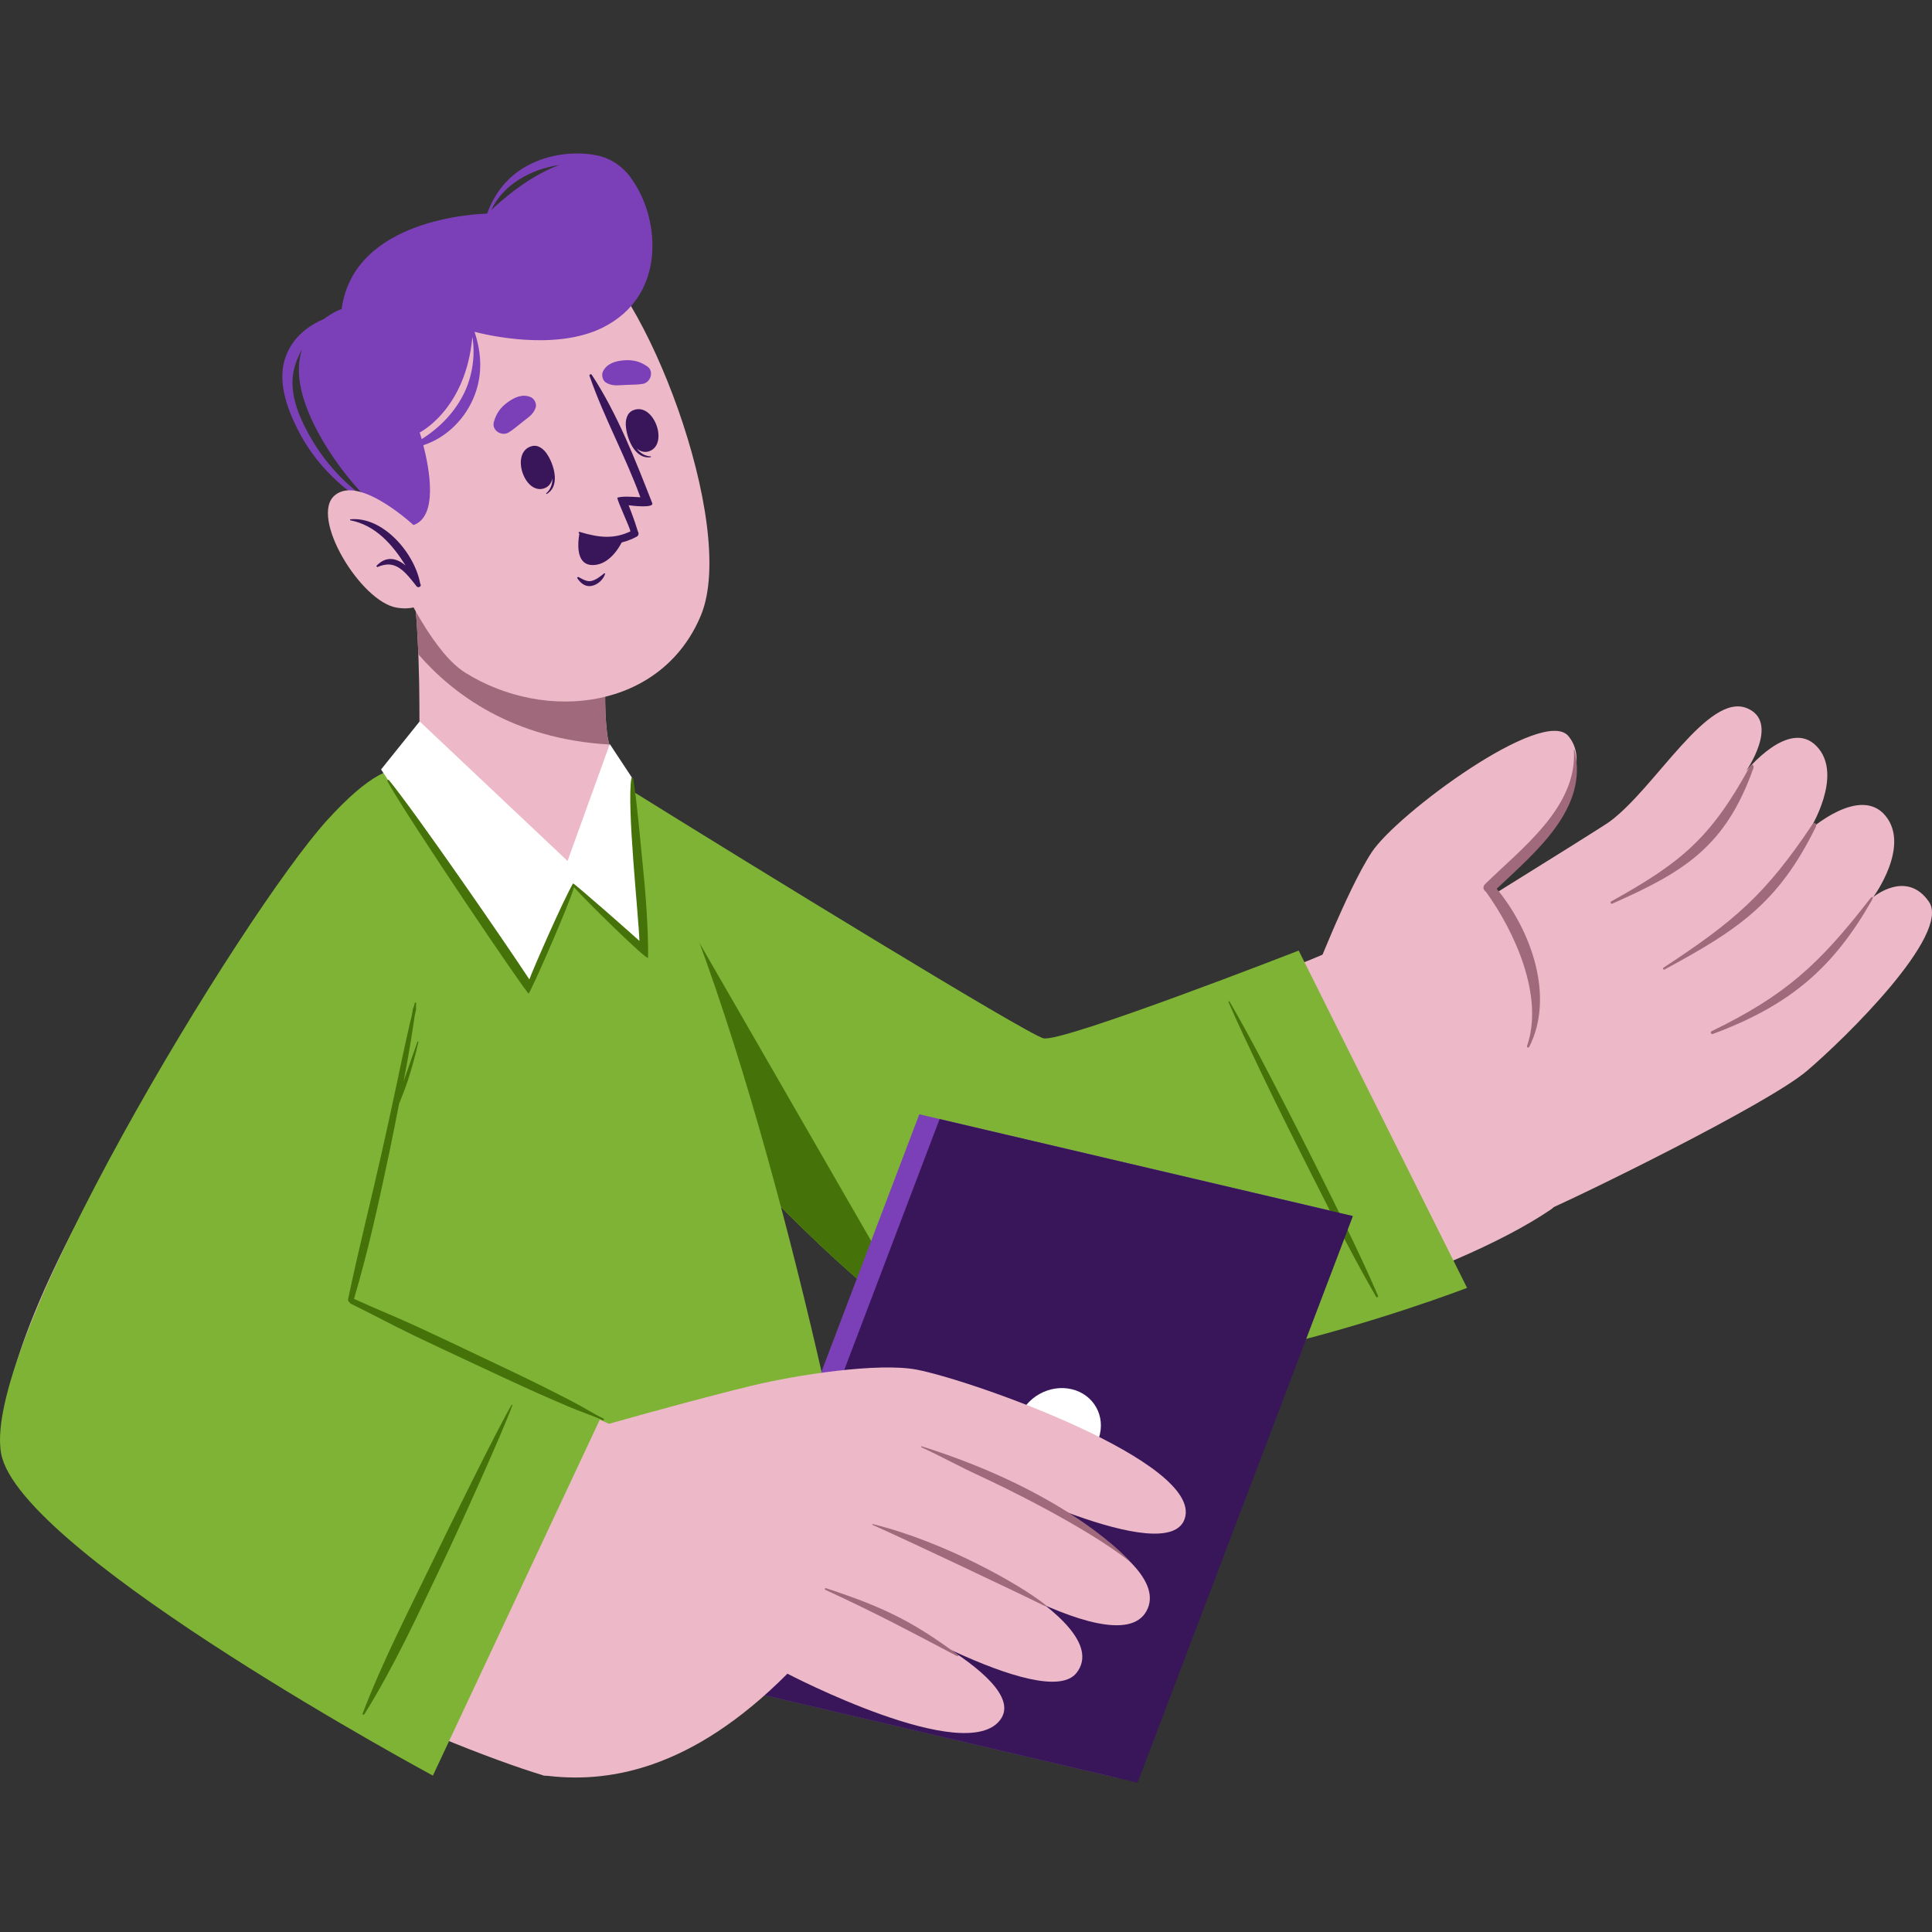 <svg xmlns="http://www.w3.org/2000/svg" width="300" height="300" viewBox="0 0 300 300" fill="none">
<rect x="0" y="0" width="300" height="300" fill="#333333" stroke="none"/>
<path d="M81.318 137.639C90 150.477 135.378 211.938 159.85 211.016C189.498 209.899 225.711 198.049 240.784 187.834C249.232 182.108 219.988 141.116 211.759 145.305C198.774 151.917 168.585 161.462 163.365 162.606C158.145 163.746 120.304 135.485 97.556 123.092C77.066 111.927 75.2 128.593 81.318 137.639Z" fill="#EDB9C9"/>
<path d="M239.329 188.292C244.927 185.951 274.48 171.463 280.546 166.312C286.613 161.16 302.996 145.067 299.522 140.021C296.047 134.975 290.875 139.302 290.875 139.302C290.875 139.302 296.716 131.411 292.757 126.651C288.798 121.89 280.972 128.887 280.972 128.887C280.972 128.887 286.379 120.346 282.09 115.88C277.801 111.414 271.11 119.767 271.11 119.767C271.11 119.767 276.419 112.188 271.336 109.996C265.223 107.357 257.015 122.435 249.89 127.621C248.273 128.799 215.401 149.153 215.401 149.153L239.329 188.292Z" fill="#EDB9C9"/>
<path d="M271.698 119.062C265.634 130.134 261.067 133.93 250.2 139.963C249.987 140.079 250.115 140.422 250.349 140.319C261.526 135.381 267.944 131.448 272.249 119.327C272.459 118.736 271.986 118.535 271.698 119.062Z" fill="#A06A7C"/>
<path d="M281.438 127.997C274.135 138.949 269.216 143.11 258.3 150.265C258.145 150.365 258.3 150.638 258.465 150.548C269.761 144.426 276.074 140.353 281.932 128.453C282.197 127.915 281.771 127.498 281.438 127.997Z" fill="#A06A7C"/>
<path d="M290.308 139.649C282.473 149.74 277.277 154.535 265.788 160.12C265.517 160.253 265.682 160.659 265.968 160.555C278.238 155.998 284.765 150.065 290.589 139.919C290.987 139.229 290.801 139.013 290.308 139.649Z" fill="#A06A7C"/>
<path d="M203.443 153.058C203.443 153.058 209.088 138.28 212.999 132.335C216.91 126.389 239.643 109.601 243.546 114.304C248.589 120.377 237.376 132.654 231.098 137.95C231.098 137.95 242.775 151.987 236.633 162.54C230.493 173.092 203.443 153.058 203.443 153.058Z" fill="#EDB9C9"/>
<path d="M244.386 116.427C244.988 125.281 236.3 131.702 230.593 137.294C230.159 137.719 230.349 138.218 230.74 138.484C235.241 144.696 239.781 154.767 237.117 162.412C237.04 162.635 237.346 162.776 237.455 162.562C241.425 154.751 237.772 144.493 232.407 138.006C238.347 132.362 246.779 125.541 244.471 116.417L244.386 116.427Z" fill="#A06A7C"/>
<path d="M201.66 147.605L227.804 199.978C227.804 199.978 170.51 222.155 148.206 209.689C125.902 197.223 91.421 154.41 84.244 144.641C68.54 123.265 80.867 112.057 98.383 122.962C115.897 133.867 159.238 160.476 162.019 161.225C164.799 161.974 201.66 147.605 201.66 147.605Z" fill="#7EB336"/>
<path d="M78.987 121.539C78.989 121.536 78.992 121.534 78.993 121.531C78.992 121.534 78.99 121.536 78.987 121.539Z" fill="#EAC881"/>
<path d="M143.28 206.581C121.144 191.307 90.911 153.713 84.251 144.633C78.029 136.166 76.205 129.296 77.359 124.766C77.679 123.506 78.232 122.426 78.983 121.543L78.987 121.539C78.99 121.536 78.992 121.534 78.993 121.531C80.546 119.716 82.95 118.739 85.934 118.739C88.219 118.739 90.843 119.311 93.689 120.517L143.28 206.581Z" fill="#457209"/>
<path d="M213.693 201.384C210.368 195.623 207.352 189.684 204.353 183.739C201.352 177.79 198.336 171.845 195.483 165.818C193.87 162.414 192.238 159.017 190.743 155.553L190.896 155.462C194.217 161.212 197.261 167.145 200.295 173.059C203.336 178.989 206.317 184.956 209.242 190.947C210.893 194.332 212.485 197.748 213.982 201.212C214.055 201.382 213.79 201.552 213.693 201.384Z" fill="#457209"/>
<path d="M133.11 239.299C116.886 249.562 97.651 255.506 77.029 255.506C52.491 255.506 29.919 247.098 12.042 232.98C17.783 203.139 31.884 152.205 61.101 118.651C69.261 109.275 91.49 112.021 94.079 115.78C111.519 141.114 126.995 207.209 133.11 239.299Z" fill="#7EB336"/>
<path d="M109.31 261.013L173.487 276.069L206.925 188.084L142.748 173.027L109.31 261.013Z" fill="#7B40B7"/>
<path d="M112.463 261.753L176.64 276.809L210.079 188.823L145.901 173.767L112.463 261.753Z" fill="#381659"/>
<path d="M170.631 223.291C169.521 226.667 165.825 228.749 162.377 227.94C158.93 227.132 157.036 223.739 158.147 220.362C159.258 216.984 162.952 214.904 166.4 215.712C169.847 216.521 171.742 219.915 170.631 223.291Z" fill="white"/>
<path d="M49.541 130.686C30.979 156.527 -8.946 215.536 2.834 229.171C22.203 251.588 69.481 271.216 84.293 275.656C90.686 277.571 113.568 231.114 107.541 227.295C100.308 222.714 53.992 204.517 53.764 202.274C53.515 199.811 62.187 168.031 65.036 142.951C68.571 111.82 57.285 119.905 49.541 130.686Z" fill="#EDB9C9"/>
<path d="M84.256 224.042C84.256 224.042 103.736 218.331 116.651 215.193C123.856 213.443 136.477 211.546 142.358 212.681C151.155 214.378 186.862 227.102 183.962 235.826C181.34 243.722 152.051 228.897 152.051 228.897C152.051 228.897 182.927 241.244 178.02 250.173C173.113 259.1 142.249 237.95 142.249 237.95C142.249 237.95 173.69 251.347 167.173 259.752C162.248 266.105 133.214 248.523 133.214 248.523C133.214 248.523 160.159 260.227 155.375 266.978C150.089 274.437 122.271 259.889 122.271 259.889C107.224 275.003 94.167 277.018 84.293 275.655C81.994 275.337 84.256 224.042 84.256 224.042Z" fill="#EDB9C9"/>
<path d="M143.086 224.572C166.524 231.931 175.764 242.721 175.46 242.483C168.291 236.888 155.675 230.815 152.123 229.171C148.581 227.533 146.562 226.347 143.019 224.705L143.086 224.572Z" fill="#A06A7C"/>
<path d="M135.485 236.651C146.806 239.415 158.61 246.203 162.309 249.18C162.608 249.42 162.436 249.484 162.09 249.311C157.633 247.1 139.972 238.747 135.432 236.759L135.485 236.651Z" fill="#A06A7C"/>
<path d="M128.236 246.61C138.175 249.841 142.3 252.291 148.717 256.92C149.025 257.141 148.756 257.241 148.412 257.061C141.667 253.505 136.401 250.668 128.146 246.86C128.018 246.8 128.082 246.56 128.236 246.61Z" fill="#A06A7C"/>
<path d="M93.294 220.109L67.219 275.717C67.219 275.717 5.056 242.221 0.362 226.472C-4.332 210.722 37.941 141.502 50.781 127.378C63.62 113.256 67.791 119.044 67.426 135.158C67.063 151.271 54.401 201.492 54.708 202.43C55.017 203.37 93.294 220.109 93.294 220.109Z" fill="#7EB336"/>
<path d="M59.334 178.709C60.178 174.944 61.002 171.173 61.798 167.398C62.212 165.434 62.617 163.472 63.058 161.516C63.262 160.615 63.459 159.711 63.663 158.81C63.764 158.364 63.912 157.915 63.985 157.463C64.256 155.804 64.013 157.276 64.436 155.675L64.624 155.705C64.515 156.744 64.729 156.33 64.528 157.116C64.378 157.706 64.311 158.296 64.221 158.899C64.087 159.812 63.938 160.722 63.794 161.633C63.498 163.502 63.158 165.359 62.805 167.219C62.759 167.463 62.705 167.708 62.658 167.952L62.723 167.751C63.414 165.735 64.128 163.73 64.839 161.721L64.979 161.763C64.503 163.846 63.952 165.891 63.282 167.919C62.895 169.091 62.436 170.236 61.973 171.379C61.484 173.858 61.006 176.341 60.483 178.816C58.866 186.476 57.198 194.18 54.97 201.69C58.223 203.175 61.545 204.512 64.796 206.009C68.058 207.513 71.298 209.059 74.54 210.599C77.781 212.139 81.027 213.668 84.24 215.263C85.773 216.024 87.291 216.816 88.817 217.594C90.476 218.438 92.047 219.473 93.721 220.279C93.893 220.361 93.736 220.606 93.567 220.529C91.824 219.725 89.969 219.15 88.205 218.384C86.656 217.711 85.1 217.053 83.56 216.364C80.28 214.894 77.026 213.367 73.77 211.845C70.518 210.326 67.262 208.812 64.026 207.254C60.799 205.701 57.652 203.985 54.431 202.423L54.23 202.185C54.105 202.088 54.01 201.952 54.051 201.754C55.657 194.04 57.611 186.396 59.334 178.709Z" fill="#457209"/>
<path d="M67.371 242.046C69.313 238.018 77.191 221.958 79.453 218.121L79.574 218.17C78.132 222.255 70.823 238.329 68.886 242.37C65.024 250.422 61.307 258.601 56.577 266.191C56.494 266.325 56.245 266.246 56.308 266.082C59.452 257.837 63.545 249.988 67.371 242.046Z" fill="#457209"/>
<path d="M91.307 135.956C84.46 138.419 71.16 129.035 65.401 120.861C65.009 120.299 65.21 113.899 65.088 106.107C64.994 101.38 64.778 96.119 64.235 91.332L95.085 95.221C95.085 95.221 93.272 105.589 94.271 113.928C94.362 114.624 94.505 115.266 94.7 115.869L94.78 116.189C95.812 119.853 97.925 133.571 91.307 135.956Z" fill="#EDB9C9"/>
<path d="M94.269 113.921C94.348 114.532 94.472 115.077 94.628 115.607C79.513 114.766 70.216 107.667 64.959 101.6C64.834 98.183 64.615 94.642 64.241 91.335L95.081 95.22C95.081 95.22 93.272 105.594 94.269 113.921Z" fill="#A06A7C"/>
<path d="M53.839 58.358C52.495 69.48 63.48 98.959 72.19 104.42C84.817 112.338 102.791 110.115 108.837 95.553C114.696 81.438 99.699 43.271 90.222 38.586C76.262 31.686 55.825 41.932 53.839 58.358Z" fill="#EDB9C9"/>
<path d="M94.275 86.98C93.642 87.425 92.911 87.732 92.058 87.739C90.308 87.758 89.857 86.272 89.803 84.91C91.602 84.609 93.66 85.319 94.275 86.98Z" fill="#F495B8"/>
<path fill-rule="evenodd" clip-rule="evenodd" d="M76.268 32.633C77.739 31.223 82.006 27.407 86.845 25.611C82.449 26.284 78.162 28.593 76.268 32.633ZM98.423 28.302C102.347 34.111 103.573 45.909 93.565 50.88C86.172 54.552 75.499 51.999 73.683 51.522C74.754 54.703 74.968 58.056 73.7 61.369C72.334 64.949 69.383 67.95 65.735 69.132C66.668 72.742 68.066 80.162 64.232 81.522C63.091 81.926 61.256 81.056 59.187 79.382C53.661 76.66 49.014 72.233 46.221 66.681C44.483 63.227 42.933 58.89 44.471 55.101C45.611 52.301 47.777 50.626 50.316 49.522C51.761 48.416 53.054 47.98 53.054 47.98C54.942 33.904 74.232 33.205 75.641 33.173C76.701 30.255 78.469 27.854 81.111 26.185C84.42 24.096 88.718 23.381 92.56 24.103C95.086 24.578 97.114 26.159 98.423 28.302ZM57.447 77.837C53.59 75.267 50.371 71.764 48.089 67.685C46.276 64.448 44.678 60.616 45.772 56.891C46.035 55.994 46.415 55.098 46.895 54.245C46.356 55.897 46.197 57.937 46.753 60.434C48.074 66.377 52.988 73.548 57.447 77.837ZM72.171 60.824C70.731 63.916 68.323 66.383 65.48 68.191C65.296 67.544 65.167 67.158 65.167 67.158C65.167 67.158 72.319 63.622 73.35 52.315C73.829 55.184 73.35 58.292 72.171 60.824ZM97.806 59.749C98.463 59.732 99.109 59.714 99.781 59.612C101.034 59.422 101.622 57.645 100.493 56.881C99.329 56.092 98.215 55.831 96.81 55.955C95.518 56.071 94.215 56.461 93.62 57.696C93.366 58.227 93.567 59.09 94.085 59.401C94.916 59.903 95.665 59.856 96.549 59.802C96.688 59.793 96.83 59.785 96.977 59.778C97.257 59.764 97.532 59.757 97.805 59.749L97.806 59.749ZM80.602 65.949C80.088 66.368 79.584 66.778 79.005 67.14C77.93 67.812 76.326 66.852 76.683 65.538C77.053 64.178 77.726 63.254 78.871 62.431C79.927 61.676 81.169 61.123 82.426 61.673C82.965 61.907 83.374 62.695 83.185 63.267C82.882 64.188 82.283 64.643 81.578 65.178L81.578 65.178L81.577 65.179C81.466 65.263 81.354 65.349 81.239 65.438C81.021 65.608 80.811 65.779 80.603 65.949L80.602 65.949Z" fill="#7B40B7"/>
<path d="M64.765 82.034C64.765 82.034 55.952 73.579 51.984 76.912C48.014 80.244 56.002 93.45 61.618 94.359C67.234 95.267 68.177 90.084 68.177 90.084L64.765 82.034Z" fill="#EDB9C9"/>
<path fill-rule="evenodd" clip-rule="evenodd" d="M89.936 82.85L89.97 82.878C89.908 83.191 89.767 84.025 89.803 84.909C89.857 86.272 90.308 87.758 92.058 87.739C92.911 87.731 93.642 87.425 94.275 86.98C95.379 86.209 96.135 85.004 96.537 84.235C97.04 84.111 97.535 83.942 98.013 83.738C98.173 83.683 98.331 83.611 98.466 83.531C98.608 83.465 98.734 83.406 98.886 83.321C99.111 83.209 99.176 82.974 99.145 82.738L99.139 82.723L99.054 82.522L99.048 82.509L98.989 82.332C98.528 80.767 97.614 78.454 97.614 78.454C98.274 78.554 101.586 78.92 101.278 78.123L101.272 78.109C98.702 71.529 95.844 64.213 91.896 58.208C91.775 58.002 91.453 58.163 91.544 58.378C92.707 61.742 94.175 64.987 95.645 68.235C96.984 71.194 98.324 74.156 99.437 77.216C99.278 77.208 99.103 77.198 98.918 77.186L98.918 77.186L98.917 77.186C97.895 77.124 96.561 77.043 95.878 77.28C95.766 77.356 96.359 78.74 96.929 80.069L96.929 80.069C97.376 81.112 97.809 82.121 97.875 82.438L97.885 82.515C95.385 83.693 93.164 83.541 90.065 82.609C89.879 82.542 89.763 82.729 89.936 82.85ZM100.913 70.031C103.844 68.831 101.486 62.409 98.323 63.703C97.344 64.103 97.047 65.232 97.209 66.436C97.454 68.459 98.771 71.392 101.081 70.987L101.06 70.869C100.131 70.833 99.415 70.349 98.854 69.641C99.453 70.132 100.165 70.337 100.913 70.031ZM84.399 75.864C81.352 76.728 79.248 70.218 82.536 69.288C83.552 68.999 84.48 69.701 85.096 70.746C86.152 72.49 86.927 75.614 84.858 76.722L84.799 76.616C85.51 76.014 85.776 75.189 85.78 74.285C85.612 75.041 85.177 75.643 84.399 75.864ZM90.103 89.749L90.103 89.749C90.644 90.04 91.226 90.352 91.848 90.208C92.569 90.04 93.29 89.458 93.851 89.001L93.972 89.075C93.699 90.019 92.753 90.859 91.766 90.998C90.801 91.133 90.095 90.49 89.604 89.726L89.769 89.574C89.879 89.628 89.99 89.688 90.103 89.749ZM54.367 80.786V80.641C59.481 80.114 64.413 85.936 65.249 90.63L65.295 90.707C65.496 91.062 64.938 91.353 64.701 91.06C64.582 90.912 64.462 90.76 64.342 90.608C63.749 89.856 63.137 89.08 62.4 88.49C61.146 87.487 60.011 87.444 58.573 88.064L58.433 87.886C59.993 86.229 61.626 86.676 62.987 87.818C60.935 84.561 58.33 81.544 54.367 80.786Z" fill="#381659"/>
<path d="M94.689 115.537L88.128 133.691L65.164 112.021L59.174 119.482C59.174 119.482 82.161 154.424 82.235 152.803L88.984 137.187L99.975 147.454L98.097 120.702L94.689 115.537Z" fill="white"/>
<path d="M99.793 134.179C99.336 129.772 98.998 125.321 98.335 120.94C98.313 120.785 98.064 120.725 98.034 120.91C97.31 125.209 99.153 142.052 99.288 146.102L99.239 146.057C98.78 145.613 89.072 137.043 88.984 137.187C87.486 139.683 82.53 151.055 82.201 152.085C78.566 146.535 64.671 126.381 60.419 121.165C60.297 121.014 60.063 121.15 60.16 121.327C63.41 127.211 81.814 154.362 82.076 154.273C82.263 154.407 88.427 140.398 89.127 137.768C90.788 139.653 100.625 149.366 100.633 148.709C100.682 144.267 100.252 138.59 99.793 134.179Z" fill="#457209"/>
</svg>